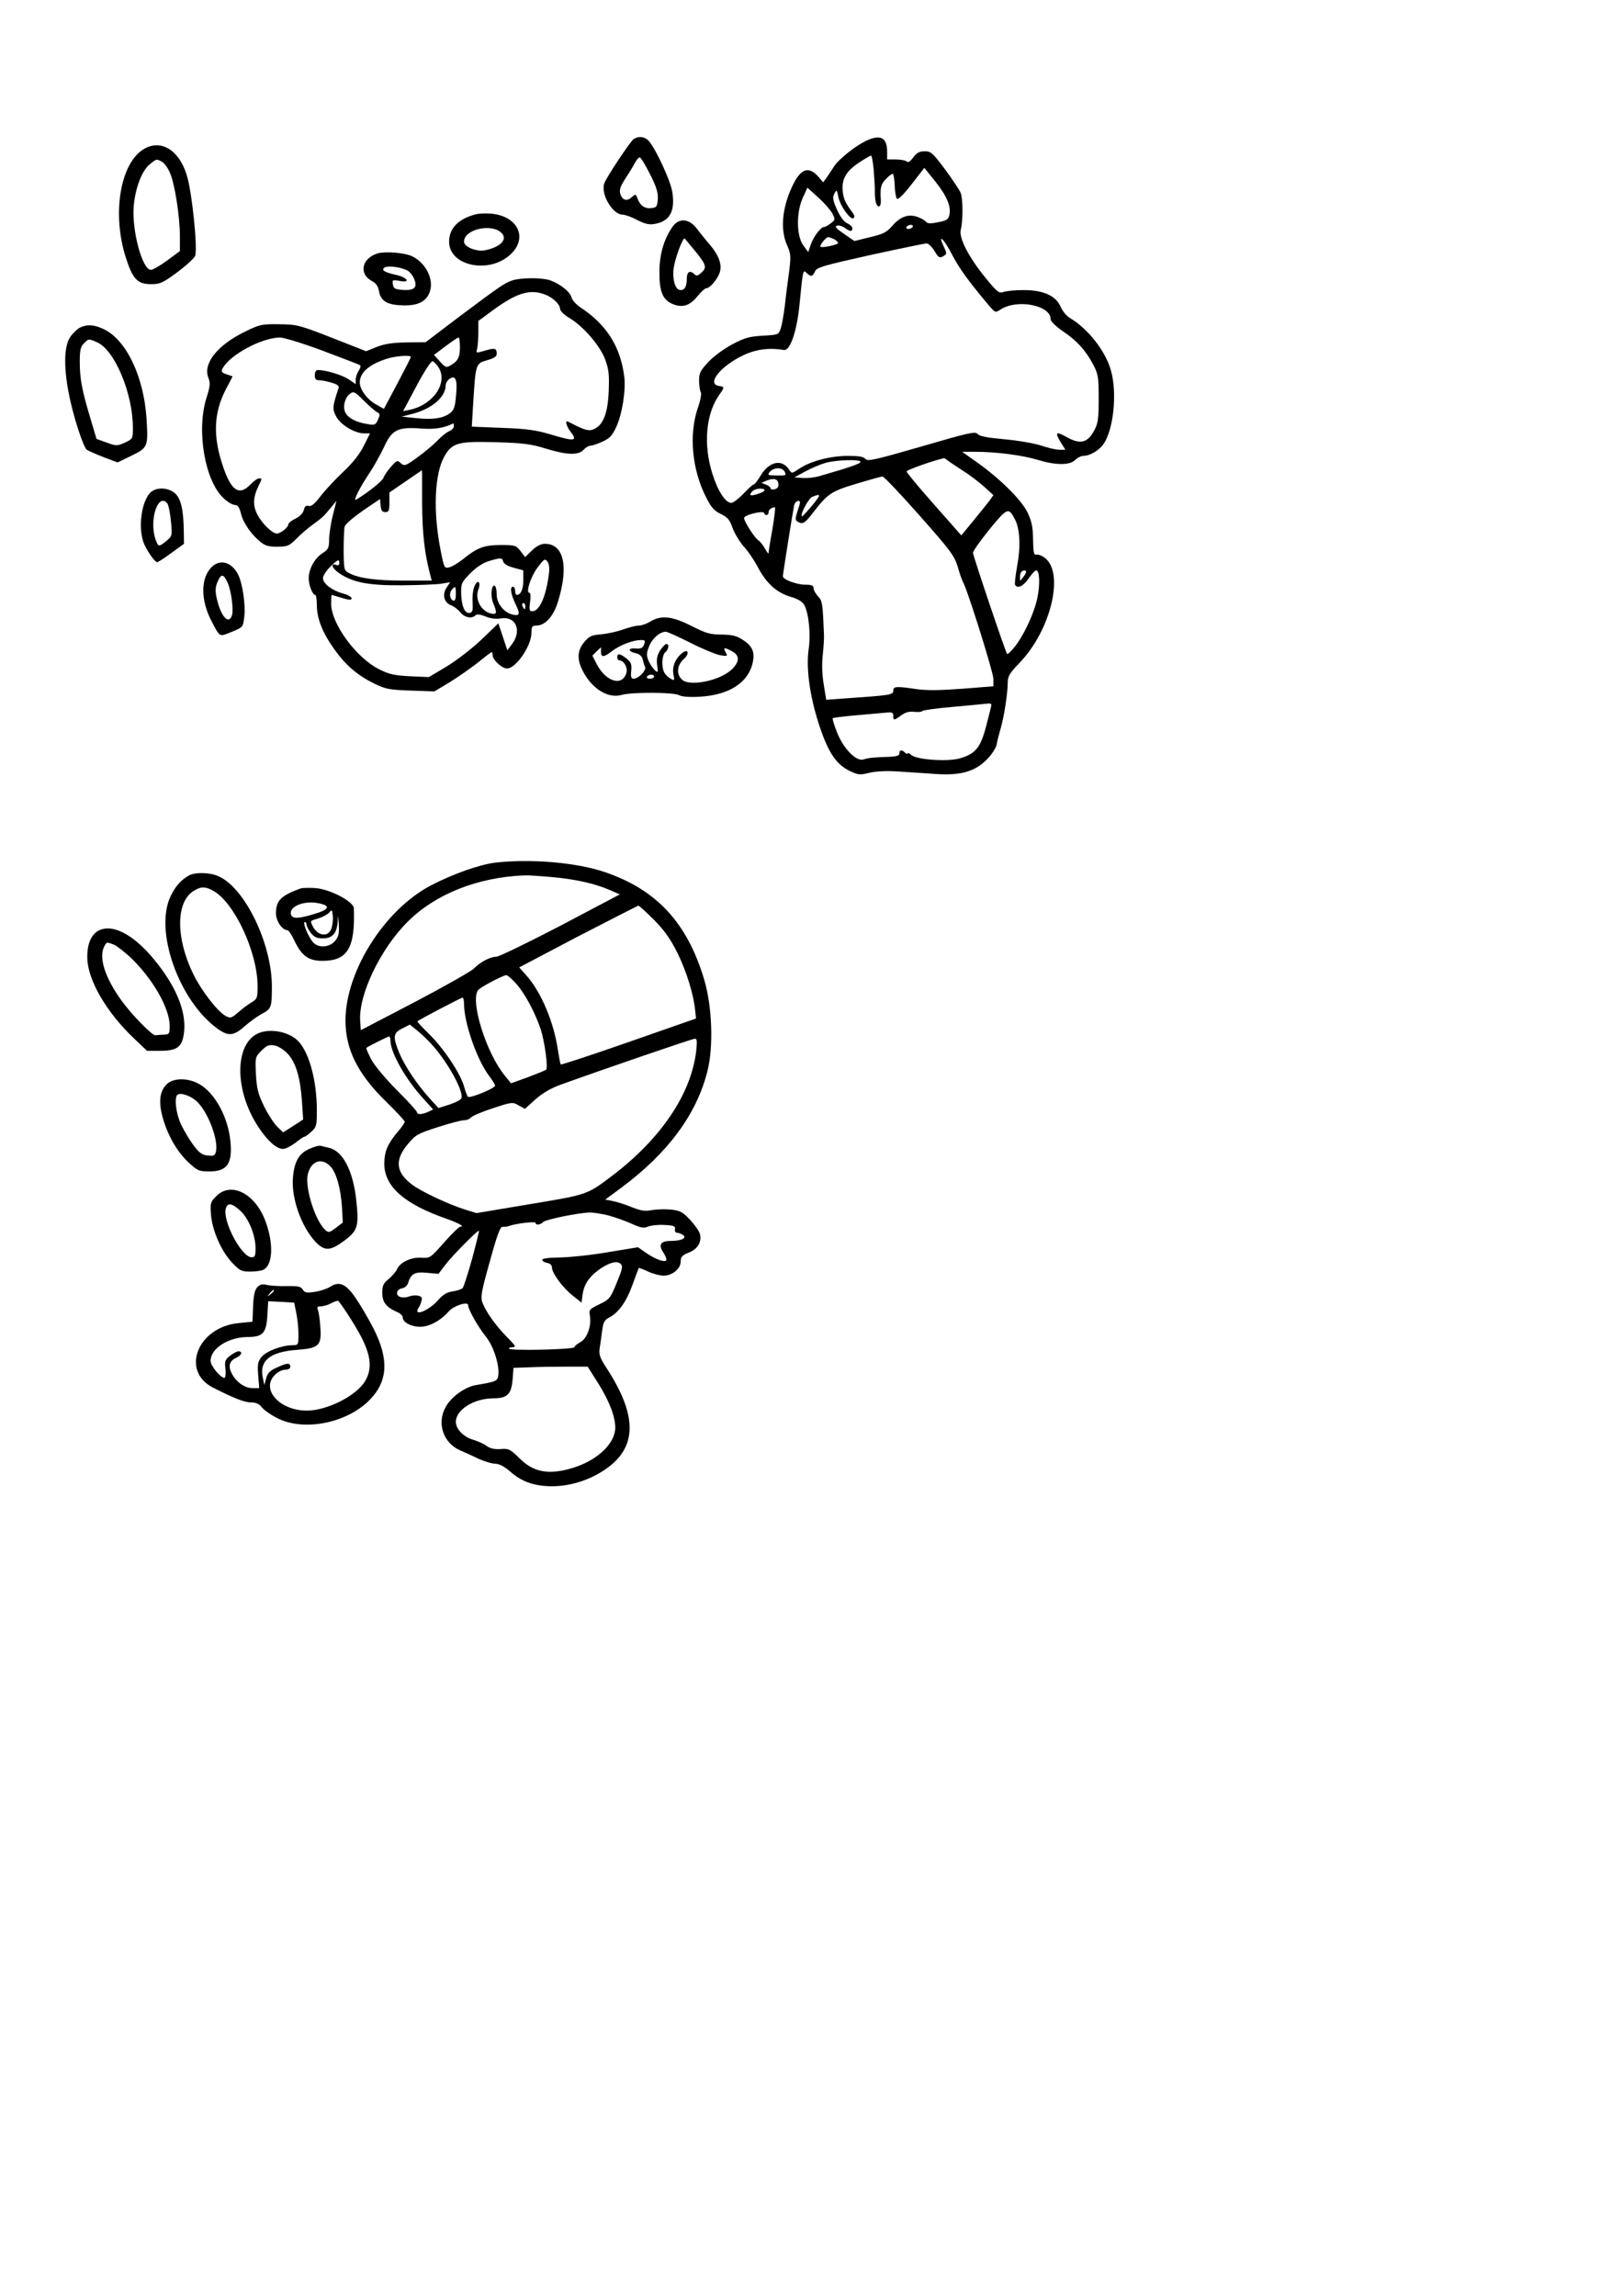<?xml version="1.0" encoding="UTF-8" standalone="yes"?>
<svg version="1.0" xmlns="http://www.w3.org/2000/svg" width="210mm" height="297mm" viewBox="0 0 794 1123" preserveAspectRatio="xMidYMid meet">
  <g transform="translate(0,1123) scale(0.1,-0.1)" fill="#000000" stroke="none">
    <path d="M3098 10548 c-17 -14 -128 -180 -141 -213 -21 -51 39 -155 89 -155
12 0 45 -12 71 -26 35 -18 57 -24 82 -20 77 12 105 61 90 157 -8 52 -74 197
-112 246 -20 25 -54 30 -79 11z m82 -170 c32 -63 40 -91 38 -123 -3 -36 -6
-40 -31 -43 -32 -4 -55 12 -68 46 -9 24 -10 24 -29 7 -24 -22 -47 -14 -56 19
-5 19 3 39 29 78 19 29 39 63 46 76 6 12 16 22 21 22 5 0 27 -37 50 -82z"/>
    <path d="M4180 10507 c-41 -29 -84 -68 -97 -87 -12 -19 -30 -46 -39 -59 l-17
-23 -21 25 c-51 59 -92 43 -135 -55 -45 -100 -53 -202 -22 -274 20 -45 21 -55
12 -129 -6 -44 -16 -119 -21 -167 -6 -48 -15 -100 -21 -116 -10 -29 -12 -30
-87 -34 -65 -4 -89 -10 -149 -42 -41 -22 -92 -59 -118 -87 -39 -42 -45 -54
-45 -91 0 -24 4 -49 8 -56 5 -7 -1 -41 -15 -80 -43 -128 -28 -297 40 -432 26
-52 40 -68 73 -84 33 -16 44 -28 58 -69 10 -27 35 -68 55 -91 21 -22 53 -70
71 -105 41 -76 91 -121 160 -141 35 -10 55 -23 65 -40 22 -42 32 -144 21 -216
-13 -91 5 -226 49 -363 44 -137 84 -198 148 -230 45 -22 52 -23 101 -11 35 8
84 10 145 6 50 -3 131 -9 179 -12 120 -8 190 11 249 70 23 23 44 55 48 71 3
17 12 53 20 80 17 58 35 174 35 226 0 31 9 46 59 98 151 157 219 436 124 511
-15 12 -34 19 -43 17 -12 -3 -15 10 -16 75 -1 63 -7 89 -28 133 -30 61 -136
166 -250 246 l-69 49 64 0 c103 0 232 -17 304 -39 88 -27 158 -28 185 -1 11
11 29 20 40 20 31 0 76 26 98 57 50 71 69 253 36 364 -27 94 -112 201 -199
253 -16 9 -37 34 -46 55 -23 54 -84 82 -181 82 -40 0 -84 -4 -98 -9 -22 -8
-30 -3 -87 67 -83 101 -132 196 -123 236 12 47 11 151 0 181 -6 15 -41 67 -77
116 -60 80 -69 88 -99 88 -26 0 -39 -7 -56 -30 -15 -20 -25 -27 -32 -20 -5 5
-29 10 -53 10 l-43 0 0 39 c0 85 -53 91 -160 18z m94 -104 c3 -38 6 -85 6
-106 -1 -21 2 -47 5 -58 10 -31 27 -22 24 14 -4 59 1 78 26 102 13 14 28 25
32 25 4 0 9 -25 10 -57 1 -31 6 -60 11 -65 6 -6 33 21 72 71 l62 80 54 -67
c56 -70 79 -124 68 -165 -4 -20 -15 -27 -55 -34 -38 -8 -51 -7 -60 3 -6 7 -25
18 -43 24 -44 14 -82 0 -122 -46 -26 -30 -43 -39 -107 -54 l-77 -19 -51 35
c-37 25 -47 36 -35 40 8 3 25 -1 38 -10 27 -20 38 -20 38 -3 0 8 -12 19 -26
25 -16 8 -34 32 -50 68 -20 46 -22 59 -12 77 11 21 12 20 20 -19 9 -43 61
-114 74 -101 5 4 4 14 -1 21 -39 53 -48 71 -52 109 -7 59 16 100 80 142 29 19
55 34 58 34 4 1 9 -29 13 -66z m-203 -216 c16 -30 16 -32 -6 -49 -13 -10 -27
-18 -32 -18 -17 0 -52 -45 -66 -85 l-13 -38 -25 34 c-33 47 -34 161 -1 233
l22 48 52 -47 c29 -26 60 -61 69 -78z m394 -67 c-3 -5 -13 -10 -21 -10 -8 0
-12 5 -9 10 3 6 13 10 21 10 8 0 12 -4 9 -10z m-384 -60 c10 -6 19 -14 19 -19
0 -8 -79 -25 -86 -18 -6 6 27 47 37 47 6 0 19 -5 30 -10z m578 -78 c36 -68 80
-129 183 -251 27 -31 28 -31 53 -15 81 53 245 21 245 -47 0 -11 24 -34 58 -58
70 -47 113 -94 150 -164 25 -48 27 -61 27 -167 0 -99 -3 -121 -22 -156 -33
-62 -70 -70 -140 -29 -48 27 -53 19 -22 -31 l21 -34 -30 0 c-16 0 -55 9 -87
20 -33 11 -112 25 -179 31 -88 8 -124 15 -133 26 -11 14 -42 7 -275 -61 -229
-66 -264 -74 -274 -61 -8 11 -31 15 -87 15 -85 0 -184 -26 -239 -64 -34 -23
-35 -23 -47 -4 -34 54 -97 42 -139 -27 -15 -25 -30 -45 -35 -45 -4 0 -27 -20
-50 -45 -24 -25 -51 -45 -59 -45 -29 0 -67 59 -93 143 -45 142 -32 293 34 386
26 36 26 39 -1 43 -64 9 7 98 120 151 62 29 127 37 197 25 30 -5 63 89 76 219
17 173 17 176 35 158 21 -20 29 -19 41 7 8 20 40 29 269 80 142 31 267 57 276
57 9 1 26 -15 38 -34 23 -38 27 -40 50 -25 12 8 12 13 -3 44 -33 70 3 35 42
-42z m-26 -1002 c7 -6 40 -28 74 -50 35 -22 83 -58 108 -81 l45 -41 -19 -27
c-11 -14 -46 -58 -79 -98 l-59 -72 -134 152 c-74 83 -134 156 -134 161 0 7
127 52 183 65 2 1 8 -4 15 -9z m-423 -9 c0 -9 -55 -28 -205 -71 -22 -6 -58
-10 -79 -8 l-40 3 54 29 c29 16 74 35 99 42 54 15 171 18 171 5z m-371 -49 c9
-17 6 -19 -39 -18 -45 1 -47 2 -33 19 21 22 60 22 72 -1z m659 -213 c154 -174
171 -197 188 -253 9 -33 21 -65 24 -71 19 -26 150 -444 150 -476 l0 -36 -152
-12 c-109 -8 -173 -9 -223 -2 -101 15 -115 14 -115 -8 0 -20 -16 -22 -231 -37
l-97 -7 -12 74 c-8 47 -10 99 -5 144 4 38 7 84 6 100 -6 153 -8 166 -29 188
-12 13 -22 31 -22 40 0 13 -9 17 -41 17 -41 0 -109 25 -109 41 0 12 49 319 55
347 3 12 12 22 20 22 12 0 11 -7 -2 -46 -13 -39 -13 -48 -2 -55 25 -16 36 -10
77 44 72 93 89 104 212 141 63 19 120 35 127 35 7 1 88 -85 181 -190z m-690
155 c2 -15 -4 -23 -17 -27 -12 -3 -21 -1 -21 4 0 5 -10 14 -22 18 l-23 9 25
11 c35 14 55 9 58 -15z m-68 -32 c0 -5 -16 -13 -35 -19 -36 -11 -44 -6 -23 15
14 14 58 16 58 4z m264 -34 c-15 -25 -78 -97 -81 -94 -10 9 33 89 51 96 30 12
38 12 30 -2z m-225 -155 c-11 -60 -19 -112 -19 -118 -1 -5 -8 4 -17 20 -9 17
-24 36 -34 43 -19 13 -69 92 -69 108 0 15 94 38 98 25 5 -16 22 -13 22 3 0 13
13 23 31 25 3 1 -2 -47 -12 -106z m1187 45 c24 -46 28 -135 10 -227 -8 -46
-13 -88 -10 -92 12 -20 41 -6 66 31 15 22 32 40 37 40 17 0 20 -66 6 -135 -16
-77 -70 -191 -115 -244 -16 -19 -31 -33 -33 -30 -8 9 -167 481 -167 495 0 9
37 60 81 115 88 107 93 109 125 47z m54 -255 c0 -5 -7 -17 -15 -27 -15 -20
-15 -20 -15 0 0 12 3 24 7 27 9 9 23 9 23 0z m-170 -650 c0 -5 -11 -51 -25
-103 -28 -108 -53 -138 -131 -160 -60 -17 -211 -6 -236 17 -10 9 -18 12 -18 8
0 -5 -5 -4 -12 3 -16 16 -28 15 -28 -3 0 -11 -13 -15 -47 -17 -75 -2 -106 -5
-129 -13 -35 -11 -97 52 -129 132 -14 36 -24 67 -21 70 2 2 53 9 113 14 59 5
125 11 146 13 31 3 37 1 37 -15 0 -24 4 -24 39 2 21 15 39 20 65 17 20 -2 37
0 38 4 2 4 73 14 158 21 85 8 161 15 168 16 6 0 12 -2 12 -6z"/>
    <path d="M702 10500 c-114 -70 -155 -315 -87 -529 34 -106 57 -131 124 -131
45 0 57 6 129 59 44 33 83 69 87 80 12 40 -16 316 -42 396 -38 123 -128 176
-211 125z m90 -61 c11 -6 29 -30 39 -54 24 -53 49 -215 49 -312 l0 -71 -62
-46 c-34 -25 -70 -46 -80 -46 -42 0 -94 193 -84 312 8 88 39 171 77 203 35 29
34 28 61 14z"/>
    <path d="M2325 10181 c-83 -22 -128 -68 -128 -133 0 -122 203 -161 305 -58 81
81 28 184 -100 195 -26 2 -60 1 -77 -4z m128 -90 c32 -31 -3 -69 -79 -85 -42
-9 -104 16 -104 42 0 60 133 91 183 43z"/>
    <path d="M3291 10122 c-42 -59 -64 -133 -65 -217 -1 -98 14 -138 60 -160 49
-23 88 -12 126 36 17 21 37 39 43 39 17 0 52 40 65 74 14 39 -1 84 -48 140
-21 24 -50 60 -65 80 -37 47 -85 51 -116 8z m113 -124 c52 -65 55 -77 26 -103
-16 -14 -23 -16 -32 -7 -22 22 -38 13 -38 -20 0 -42 -12 -61 -36 -56 -22 4
-36 57 -28 108 8 53 46 152 54 143 4 -4 28 -34 54 -65z"/>
    <path d="M1846 9990 c-77 -24 -92 -101 -26 -135 19 -10 30 -25 34 -50 9 -49
41 -67 120 -69 73 -1 113 20 129 68 20 59 -19 138 -84 171 -36 19 -135 27
-173 15z m150 -85 c12 -8 26 -27 32 -44 14 -39 -3 -53 -60 -49 -37 3 -43 7
-46 27 -4 22 -2 23 33 17 55 -11 40 16 -16 29 -58 13 -76 24 -58 36 18 12 87
1 115 -16z"/>
    <path d="M2505 9858 c-39 -14 -59 -28 -257 -176 l-166 -126 -94 -1 c-68 -1
-107 -7 -145 -22 l-52 -21 -168 66 c-161 63 -172 65 -259 66 -85 1 -94 -1
-169 -38 -135 -67 -204 -156 -175 -226 9 -23 8 -40 -10 -96 -51 -162 -7 -412
87 -494 18 -17 42 -30 52 -30 14 0 22 -12 30 -43 11 -46 52 -104 98 -140 21
-17 41 -22 81 -21 48 0 57 4 90 37 20 21 55 51 77 67 57 42 58 44 91 84 l30
36 -17 -67 c-10 -38 -18 -90 -19 -118 0 -45 -3 -52 -34 -72 -37 -24 -66 -77
-66 -122 0 -33 19 -81 32 -81 4 0 8 -22 8 -50 0 -65 27 -134 84 -214 57 -80
113 -128 195 -169 58 -28 74 -31 180 -35 l116 -4 75 45 c41 25 103 69 138 96
34 28 64 51 67 51 3 0 5 -7 5 -15 0 -23 46 -65 70 -65 44 0 120 111 120 175 0
30 3 35 24 35 43 0 84 45 106 118 53 172 28 282 -64 282 -20 0 -41 -11 -63
-32 l-34 -33 -23 30 c-22 28 -28 29 -97 29 -81 0 -115 -13 -185 -70 -23 -18
-52 -36 -66 -39 -24 -6 -25 -4 -42 80 -38 191 -31 374 17 461 38 68 67 76 252
71 135 -4 173 -9 244 -31 104 -32 161 -34 186 -6 10 11 25 20 34 20 9 0 35 9
59 20 35 16 47 29 67 72 29 63 47 178 39 245 -18 146 -86 255 -214 339 -21 14
-41 36 -44 49 -7 28 -57 67 -105 84 -42 14 -145 13 -186 -1z m162 -69 c37 -14
73 -48 73 -70 0 -10 19 -28 43 -43 68 -39 152 -136 177 -203 18 -49 21 -74 18
-153 -4 -109 -26 -167 -70 -188 -27 -13 -45 -8 -130 36 -15 7 -7 -23 12 -48
38 -49 23 -51 -100 -14 -68 20 -115 27 -234 31 l-148 6 7 116 c12 192 12 193
68 209 33 9 47 18 47 31 0 28 -9 30 -57 16 -44 -13 -45 -13 -39 8 3 12 6 48 6
80 l0 57 68 50 c118 87 184 108 259 79z m-1090 -274 c96 -36 179 -68 184 -71
5 -3 2 -15 -6 -27 -8 -12 -15 -32 -15 -44 l0 -22 -35 24 c-32 21 -111 45 -150
45 -9 0 -15 -10 -15 -25 0 -19 5 -25 21 -25 12 0 39 -5 61 -12 29 -8 38 -16
34 -27 -30 -90 -31 -102 -11 -139 22 -41 91 -82 137 -82 l28 0 -31 -62 c-20
-40 -54 -83 -99 -125 -38 -36 -88 -89 -111 -119 -30 -39 -47 -53 -59 -49 -13
4 -19 -1 -24 -20 -4 -16 -20 -32 -41 -42 -19 -9 -35 -22 -35 -29 0 -14 -38
-44 -56 -44 -22 0 -74 51 -95 93 -23 44 -21 85 5 139 19 38 19 38 3 38 -7 0
-26 -13 -42 -30 -55 -57 -94 -31 -134 88 -50 146 -46 260 12 374 l35 67 -30
10 c-25 9 -27 13 -19 29 35 66 189 149 279 151 18 1 112 -28 209 -64z m673 16
c0 -50 -11 -70 -51 -91 -15 -9 -24 -5 -47 22 l-29 32 56 42 c31 23 59 43 64
43 4 1 7 -21 7 -48z m-240 -47 c0 -3 -30 -62 -66 -130 l-66 -124 -39 22 c-43
24 -79 73 -79 107 0 49 46 89 135 117 42 13 115 18 115 8z m134 -49 c50 -76
-23 -185 -141 -210 l-31 -6 66 124 c40 75 72 123 79 120 6 -3 19 -15 27 -28z
m87 -139 c-5 -58 -10 -72 -31 -88 -34 -25 -85 -32 -167 -23 l-68 7 54 14 c93
24 161 82 161 138 0 10 8 25 18 32 30 22 41 -2 33 -80z m-388 -81 c17 -9 17
-13 6 -38 -12 -26 -16 -28 -53 -21 -53 8 -93 29 -106 55 -15 27 -3 75 22 93
18 13 24 10 66 -32 26 -26 55 -52 65 -57z m377 -70 c0 -9 -10 -19 -22 -24 -13
-5 -39 -26 -58 -46 -19 -20 -63 -57 -98 -82 -59 -43 -64 -44 -81 -29 -17 16
-20 15 -49 -18 -17 -19 -33 -43 -36 -53 -5 -16 -78 -74 -134 -107 -17 -10 19
62 68 134 20 30 50 85 68 122 39 86 67 100 180 92 68 -5 109 1 160 25 1 0 2
-6 2 -14z m-155 -378 c1 -148 12 -247 41 -354 l6 -23 -135 0 c-137 0 -220 11
-268 36 -26 13 -27 16 -28 110 0 53 2 106 5 118 3 12 43 46 89 78 l84 57 3
-32 c2 -24 8 -32 23 -32 17 0 20 7 20 48 l0 48 79 54 c44 30 80 55 80 55 1 0
1 -73 1 -163z m397 -285 c3 -10 23 -22 51 -29 l47 -13 0 -48 c0 -44 -12 -72
-32 -72 -4 0 -8 9 -8 20 0 11 -4 20 -10 20 -17 0 -11 -37 12 -85 24 -49 21
-60 -15 -51 -42 10 -77 54 -77 97 0 21 -4 40 -9 43 -17 11 -23 -51 -8 -85 19
-46 18 -55 -7 -51 -51 9 -84 69 -66 118 15 38 -4 53 -19 16 -7 -16 -11 -51 -9
-78 2 -39 0 -49 -14 -52 -24 -5 -40 32 -42 94 -1 50 2 56 44 99 29 29 61 51
90 60 60 18 67 18 72 -3z m223 -62 c-15 -112 -46 -180 -82 -180 -13 0 -15 8
-10 45 4 25 3 45 -3 45 -19 0 5 77 39 123 33 44 37 46 49 30 9 -12 11 -33 7
-63z m-1025 55 c0 -8 -6 -12 -14 -9 -31 12 -23 -15 12 -39 68 -46 141 -61 309
-60 84 1 171 4 194 8 l41 7 -17 -26 c-23 -34 -13 -74 22 -87 14 -5 34 -21 45
-34 20 -26 56 -33 74 -15 7 7 23 5 48 -5 26 -11 51 -14 77 -10 72 12 103 -58
55 -124 l-24 -32 -22 66 -22 66 -81 -78 c-45 -43 -122 -103 -170 -132 l-89
-53 -91 4 c-76 4 -102 9 -150 33 -114 56 -237 224 -237 322 0 23 1 43 3 43 1
0 23 -7 50 -15 36 -11 47 -11 47 -2 0 7 -19 18 -43 24 -53 15 -97 48 -97 75 0
11 15 35 34 54 38 38 46 41 46 19z m570 -151 c0 -24 -4 -34 -12 -32 -18 6 -22
36 -8 53 18 21 20 19 20 -21z m340 -59 c0 -8 -2 -15 -4 -15 -2 0 -6 7 -10 15
-3 8 -1 15 4 15 6 0 10 -7 10 -15z"/>
    <path d="M390 9627 c-13 -7 -35 -28 -47 -46 -43 -64 -28 -241 38 -447 16 -51
35 -97 42 -103 8 -6 45 -22 83 -37 l69 -26 68 33 c80 39 82 44 74 178 -13 209
-100 391 -212 442 -47 22 -81 23 -115 6z m84 -71 c86 -36 176 -250 176 -419 0
-53 -1 -54 -39 -72 -38 -17 -42 -17 -89 0 l-50 18 -30 101 c-41 136 -52 194
-52 276 0 57 4 74 20 90 24 24 22 24 64 6z"/>
    <path d="M733 8818 c-41 -46 -57 -163 -32 -239 13 -36 55 -99 68 -99 4 0 35
20 69 45 l62 45 -1 58 c-1 109 -14 163 -43 189 -36 31 -95 31 -123 1z m85 -50
c6 -7 14 -46 18 -87 7 -72 6 -73 -22 -97 -37 -30 -40 -30 -53 7 -33 94 12 231
57 177z"/>
    <path d="M1035 8456 c-54 -54 -54 -161 -1 -263 43 -82 37 -79 99 -54 56 23 56
23 62 75 7 57 -9 165 -31 207 -31 60 -88 76 -129 35z m80 -80 c17 -41 28 -130
20 -155 -16 -50 -55 -7 -75 83 -8 36 -7 54 5 82 17 40 30 37 50 -10z"/>
    <path d="M3182 8190 c-18 -11 -43 -20 -57 -20 -13 0 -48 -9 -77 -19 -29 -11
-78 -21 -108 -24 -47 -4 -58 -9 -82 -38 -34 -40 -36 -84 -8 -139 45 -89 125
-139 192 -119 49 14 252 13 279 -1 14 -8 51 -11 103 -8 138 8 231 65 256 157
15 57 4 88 -43 119 -33 22 -52 27 -106 28 -57 0 -77 6 -148 42 -95 48 -148 54
-201 22z m195 -104 c59 -30 125 -57 146 -61 36 -6 38 -5 27 14 -13 25 -8 26
30 6 41 -21 39 -55 -5 -94 -61 -53 -204 -80 -239 -45 -29 28 -24 71 11 102 27
25 20 50 -8 29 -34 -26 -51 -66 -45 -103 7 -33 6 -35 -13 -24 -11 6 -25 19
-31 30 -15 28 -12 86 5 100 17 14 20 40 5 40 -6 0 -19 -15 -31 -32 -15 -25
-18 -43 -14 -72 5 -36 4 -38 -11 -25 -9 8 -23 29 -31 46 -11 28 -11 38 3 73
15 37 51 69 81 70 7 0 61 -24 120 -54z m-226 -8 c-7 -18 -15 -22 -40 -20 -39
4 -41 -14 -2 -23 19 -4 31 -14 35 -30 3 -13 8 -30 12 -38 6 -17 -32 -57 -56
-57 -12 0 -15 8 -12 39 3 32 -1 42 -23 60 -33 25 -45 27 -45 6 0 -8 4 -15 9
-15 22 0 42 -33 36 -59 -18 -71 -101 -47 -146 41 l-21 41 21 21 21 20 0 -22
c0 -29 14 -28 54 3 38 29 100 53 138 54 24 1 26 -2 19 -21z m49 -158 c0 -5 -9
-10 -21 -10 -11 0 -17 5 -14 10 3 6 13 10 21 10 8 0 14 -4 14 -10z"/>
    <path d="M2420 7010 c-76 -10 -202 -54 -312 -111 -227 -119 -417 -419 -418
-660 0 -141 59 -261 197 -396 51 -50 93 -95 93 -100 0 -5 -15 -27 -34 -49 -50
-59 -66 -97 -66 -157 0 -110 97 -196 300 -267 64 -23 95 -40 73 -40 -7 0 -43
-35 -80 -77 -68 -77 -69 -78 -113 -75 -50 3 -105 -24 -118 -57 -4 -10 -22 -31
-39 -46 -28 -22 -33 -34 -33 -69 0 -46 20 -71 73 -94 15 -6 27 -18 27 -26 0
-24 41 -46 86 -46 44 0 101 31 139 75 24 28 95 51 95 31 0 -21 49 -107 86
-153 37 -45 67 -136 62 -187 -3 -32 -9 -34 -109 -51 -52 -8 -121 -57 -148
-106 -46 -80 -13 -178 71 -214 24 -10 65 -29 92 -42 28 -12 63 -23 79 -23 19
0 44 -13 74 -39 55 -49 118 -71 204 -71 89 0 184 30 261 83 156 107 157 262 6
494 -35 54 -39 68 -34 100 3 21 9 60 12 86 5 39 12 51 34 62 46 24 85 78 114
160 16 44 30 81 31 83 1 1 22 -7 46 -18 24 -11 58 -20 75 -20 43 0 84 34 84
69 0 23 7 31 40 44 43 17 64 52 54 91 -3 13 -24 43 -47 68 -36 39 -49 46 -92
51 -27 3 -70 2 -94 -2 -35 -7 -54 -4 -100 14 -31 13 -73 26 -93 30 l-37 7 78
58 c228 169 369 359 422 571 30 118 23 314 -15 444 -83 281 -234 444 -490 530
-139 47 -363 65 -536 45z m278 -70 c115 -10 213 -32 286 -64 l48 -21 -290
-153 c-160 -83 -301 -152 -314 -152 -30 0 -77 -25 -108 -56 -14 -15 -144 -88
-290 -165 l-265 -138 -3 45 c-9 128 100 355 234 487 136 135 342 216 569 225
17 1 76 -3 133 -8z m502 -210 c52 -53 80 -93 115 -163 44 -90 79 -204 86 -281
l4 -38 -329 -115 c-180 -63 -330 -112 -333 -110 -2 3 -8 35 -14 72 -19 134
-83 286 -156 366 l-33 37 287 151 c159 82 292 150 296 151 4 0 39 -32 77 -70z
m-672 -315 c41 -47 89 -137 117 -219 19 -58 37 -188 27 -198 -4 -4 -44 -20
-89 -37 l-83 -30 -30 37 c-90 109 -170 361 -132 418 8 13 121 73 139 74 6 0
29 -20 51 -45z m-258 -97 c1 -95 64 -274 125 -354 13 -17 26 -37 27 -44 3 -12
-120 -63 -133 -55 -3 3 -12 25 -19 51 -18 64 -100 187 -172 257 -33 32 -58 60
-56 61 9 9 214 116 221 116 4 0 7 -15 7 -32z m-156 -199 c76 -84 156 -229 143
-261 -2 -8 -29 -21 -58 -31 l-54 -17 -43 47 c-63 70 -123 160 -149 223 -32 79
-30 96 14 119 l38 19 36 -29 c20 -16 53 -47 73 -70z m-204 21 c0 -58 74 -189
161 -284 l48 -53 -25 -12 c-30 -13 -54 -14 -54 -2 0 6 -44 54 -98 108 -56 56
-110 121 -126 151 -15 29 -26 55 -24 56 7 7 104 55 111 56 4 0 7 -9 7 -20z
m1496 -50 c-24 -210 -172 -430 -411 -611 -123 -93 -118 -92 -402 -139 l-262
-44 -58 18 c-79 25 -214 88 -258 122 -78 59 -85 119 -22 195 40 48 48 53 147
85 58 19 116 34 129 34 13 0 29 6 35 14 6 7 54 28 107 45 94 31 97 31 126 14
l31 -17 51 46 c35 31 74 54 123 72 225 81 645 225 657 225 11 1 12 -11 7 -59z
m-431 -805 c33 -9 85 -27 115 -41 45 -20 59 -23 80 -14 15 6 51 10 81 8 45 -2
54 -6 51 -20 -2 -10 3 -18 10 -18 7 0 20 -5 28 -10 23 -15 -5 -30 -58 -30 -50
0 -62 -18 -38 -55 9 -13 16 -29 16 -36 0 -18 -49 -2 -97 31 l-42 29 -146 -24
c-80 -14 -186 -25 -236 -26 -62 -1 -89 -5 -86 -13 2 -6 13 -12 25 -14 13 -2
22 -11 22 -21 0 -28 53 -100 101 -138 l44 -35 5 40 c7 48 29 82 73 116 50 38
95 52 113 34 12 -12 9 -25 -19 -93 -31 -76 -35 -81 -85 -105 -49 -24 -52 -27
-46 -57 8 -51 -15 -112 -48 -129 -15 -8 -28 -19 -28 -24 0 -5 -71 -10 -160
-12 -88 -2 -160 0 -160 5 0 4 7 7 15 7 22 0 20 5 -31 56 -51 53 -95 115 -113
160 -11 29 -8 49 35 203 37 134 51 171 63 170 9 -1 23 1 31 4 31 12 130 24
130 15 0 -12 24 -10 38 5 13 12 168 44 227 46 17 0 58 -6 90 -14z m-665 -211
c-21 -75 -42 -140 -47 -145 -5 -5 -27 -13 -49 -16 -28 -4 -48 -16 -71 -43 -32
-37 -88 -68 -100 -57 -3 4 -1 12 4 19 6 7 12 23 15 35 4 16 0 22 -17 25 -12 3
-32 1 -45 -4 -13 -5 -32 -6 -42 -2 -25 8 -19 38 9 42 12 2 25 13 29 25 14 47
33 57 93 51 l56 -5 35 46 c33 43 153 165 163 165 2 0 -13 -61 -33 -136z m618
-613 c54 -87 82 -161 82 -215 -1 -77 -87 -159 -207 -196 -118 -36 -193 -23
-264 49 -43 42 -50 46 -89 43 -30 -2 -51 2 -69 15 -14 11 -45 24 -68 31 -46
14 -83 52 -83 87 0 59 88 114 181 115 71 0 91 19 97 95 l4 54 82 3 c44 2 126
3 181 3 l100 0 53 -84z"/>
    <path d="M925 6948 c-40 -22 -68 -54 -91 -103 -80 -169 41 -510 230 -647 53
-38 79 -36 134 13 26 23 63 49 83 60 46 23 49 32 49 133 0 212 -134 487 -264
541 -41 18 -113 19 -141 3z m114 -73 c105 -54 221 -301 221 -469 0 -58 -2 -63
-31 -80 -17 -10 -46 -32 -65 -49 -33 -28 -37 -29 -61 -16 -39 21 -118 123
-158 205 -86 177 -85 352 2 406 35 22 56 22 92 3z"/>
    <path d="M1470 6884 c-96 -35 -120 -59 -120 -122 0 -38 31 -82 56 -82 6 0 21
-23 34 -51 36 -75 69 -99 138 -99 122 0 160 63 153 257 -1 33 -117 94 -189 99
-32 2 -64 1 -72 -2z m125 -85 c13 -13 -6 -25 -72 -44 -65 -19 -92 -19 -99 0
-14 36 52 68 121 59 22 -3 44 -9 50 -15z m26 -112 c-16 -42 -65 -36 -90 10
-15 30 -16 28 28 41 21 7 45 20 52 29 13 15 14 13 17 -18 2 -19 -2 -47 -7 -62z
m21 -56 c-26 -35 -82 -41 -110 -11 -23 25 -54 100 -41 100 5 0 9 -6 9 -14 0
-7 9 -25 21 -40 16 -20 29 -26 59 -26 47 0 69 26 72 85 1 32 2 30 5 -14 3 -42
0 -61 -15 -80z"/>
    <path d="M484 6679 c-38 -19 -59 -68 -57 -136 2 -107 94 -266 231 -395 l61
-58 64 0 c82 0 107 18 116 82 15 96 -28 213 -124 338 -108 141 -218 204 -291
169z m71 -69 c14 -5 51 -34 82 -62 109 -104 192 -248 193 -335 0 -41 -2 -43
-30 -44 -16 -1 -35 -2 -40 -3 -16 -2 -117 102 -166 170 -82 114 -112 211 -84
265 12 22 11 22 45 9z"/>
    <path d="M1264 6176 c-118 -52 -118 -281 0 -459 45 -68 89 -107 120 -107 13 0
40 14 61 30 21 17 41 30 45 30 4 0 19 11 34 25 24 22 26 30 26 102 0 143 -35
277 -88 337 -43 48 -137 68 -198 42z m143 -100 c40 -43 62 -116 70 -231 l6
-91 -49 -32 -49 -31 -28 27 c-16 15 -45 60 -65 100 -30 62 -36 86 -40 157 -4
83 -4 84 27 116 27 26 37 30 64 25 18 -3 46 -21 64 -40z"/>
    <path d="M815 5926 c-33 -33 -40 -82 -21 -156 23 -87 70 -172 127 -225 45 -42
52 -45 104 -45 86 0 113 38 102 148 -11 117 -76 236 -152 279 -56 32 -128 31
-160 -1z m148 -84 c55 -52 107 -190 93 -246 -5 -19 -11 -21 -41 -18 -28 3 -42
14 -70 52 -19 26 -46 71 -60 101 -24 52 -33 127 -18 143 14 14 67 -4 96 -32z"/>
    <path d="M1513 5610 c-51 -22 -73 -62 -80 -139 -9 -100 40 -240 110 -315 45
-47 72 -46 141 5 67 50 73 71 58 205 -16 138 -65 233 -131 249 -14 3 -33 8
-41 10 -8 3 -34 -4 -57 -15z m102 -84 c30 -30 52 -108 58 -203 l4 -73 -34 -26
c-32 -24 -36 -25 -52 -10 -49 44 -99 204 -86 269 15 67 66 87 110 43z"/>
    <path d="M1058 5379 c-29 -29 -30 -33 -26 -92 7 -78 51 -179 105 -235 36 -38
45 -42 87 -42 26 0 56 4 66 10 45 24 49 129 8 238 -50 134 -168 194 -240 121z
m116 -70 c41 -36 76 -120 76 -184 0 -38 -3 -45 -19 -45 -50 0 -145 181 -126
240 9 28 29 25 69 -11z"/>
    <path d="M1258 4933 c-12 -13 -18 -41 -20 -93 l-3 -75 -68 -7 c-199 -19 -285
-233 -126 -315 102 -52 155 -73 187 -73 24 0 40 -7 52 -23 10 -13 42 -36 71
-51 128 -70 343 -30 457 86 90 91 96 200 18 352 -26 50 -66 118 -89 151 -47
67 -79 79 -123 50 -14 -9 -47 -20 -73 -24 -41 -6 -50 -5 -60 11 -9 15 -23 18
-79 17 -37 -1 -81 2 -97 6 -23 5 -34 2 -47 -12z m82 -17 c0 -2 -8 -10 -17 -17
-16 -13 -17 -12 -4 4 13 16 21 21 21 13z m109 -107 c6 -28 11 -75 11 -104 0
-54 -1 -55 -28 -55 -52 0 -130 -29 -153 -58 -18 -23 -20 -36 -16 -89 l5 -63
-33 0 c-38 0 -79 29 -101 71 -19 37 -12 62 21 77 27 12 34 32 11 32 -7 0 -26
-10 -41 -22 -24 -19 -27 -26 -22 -65 2 -24 0 -43 -5 -43 -19 0 -68 59 -68 83
0 61 86 116 181 117 75 0 92 19 97 108 l4 67 63 -3 64 -4 10 -49z m272 -39
c90 -142 108 -222 66 -294 -41 -72 -186 -146 -286 -146 -134 0 -227 105 -156
175 13 14 36 25 50 25 16 0 25 6 25 15 0 20 -16 19 -67 -5 -32 -14 -44 -26
-51 -52 l-9 -33 -8 39 c-16 81 37 123 165 133 111 8 124 21 117 112 -2 36 -8
74 -12 84 -6 13 -2 17 16 17 13 1 35 7 49 15 14 8 29 13 34 12 4 -2 35 -45 67
-97z"/>
  </g>
</svg>